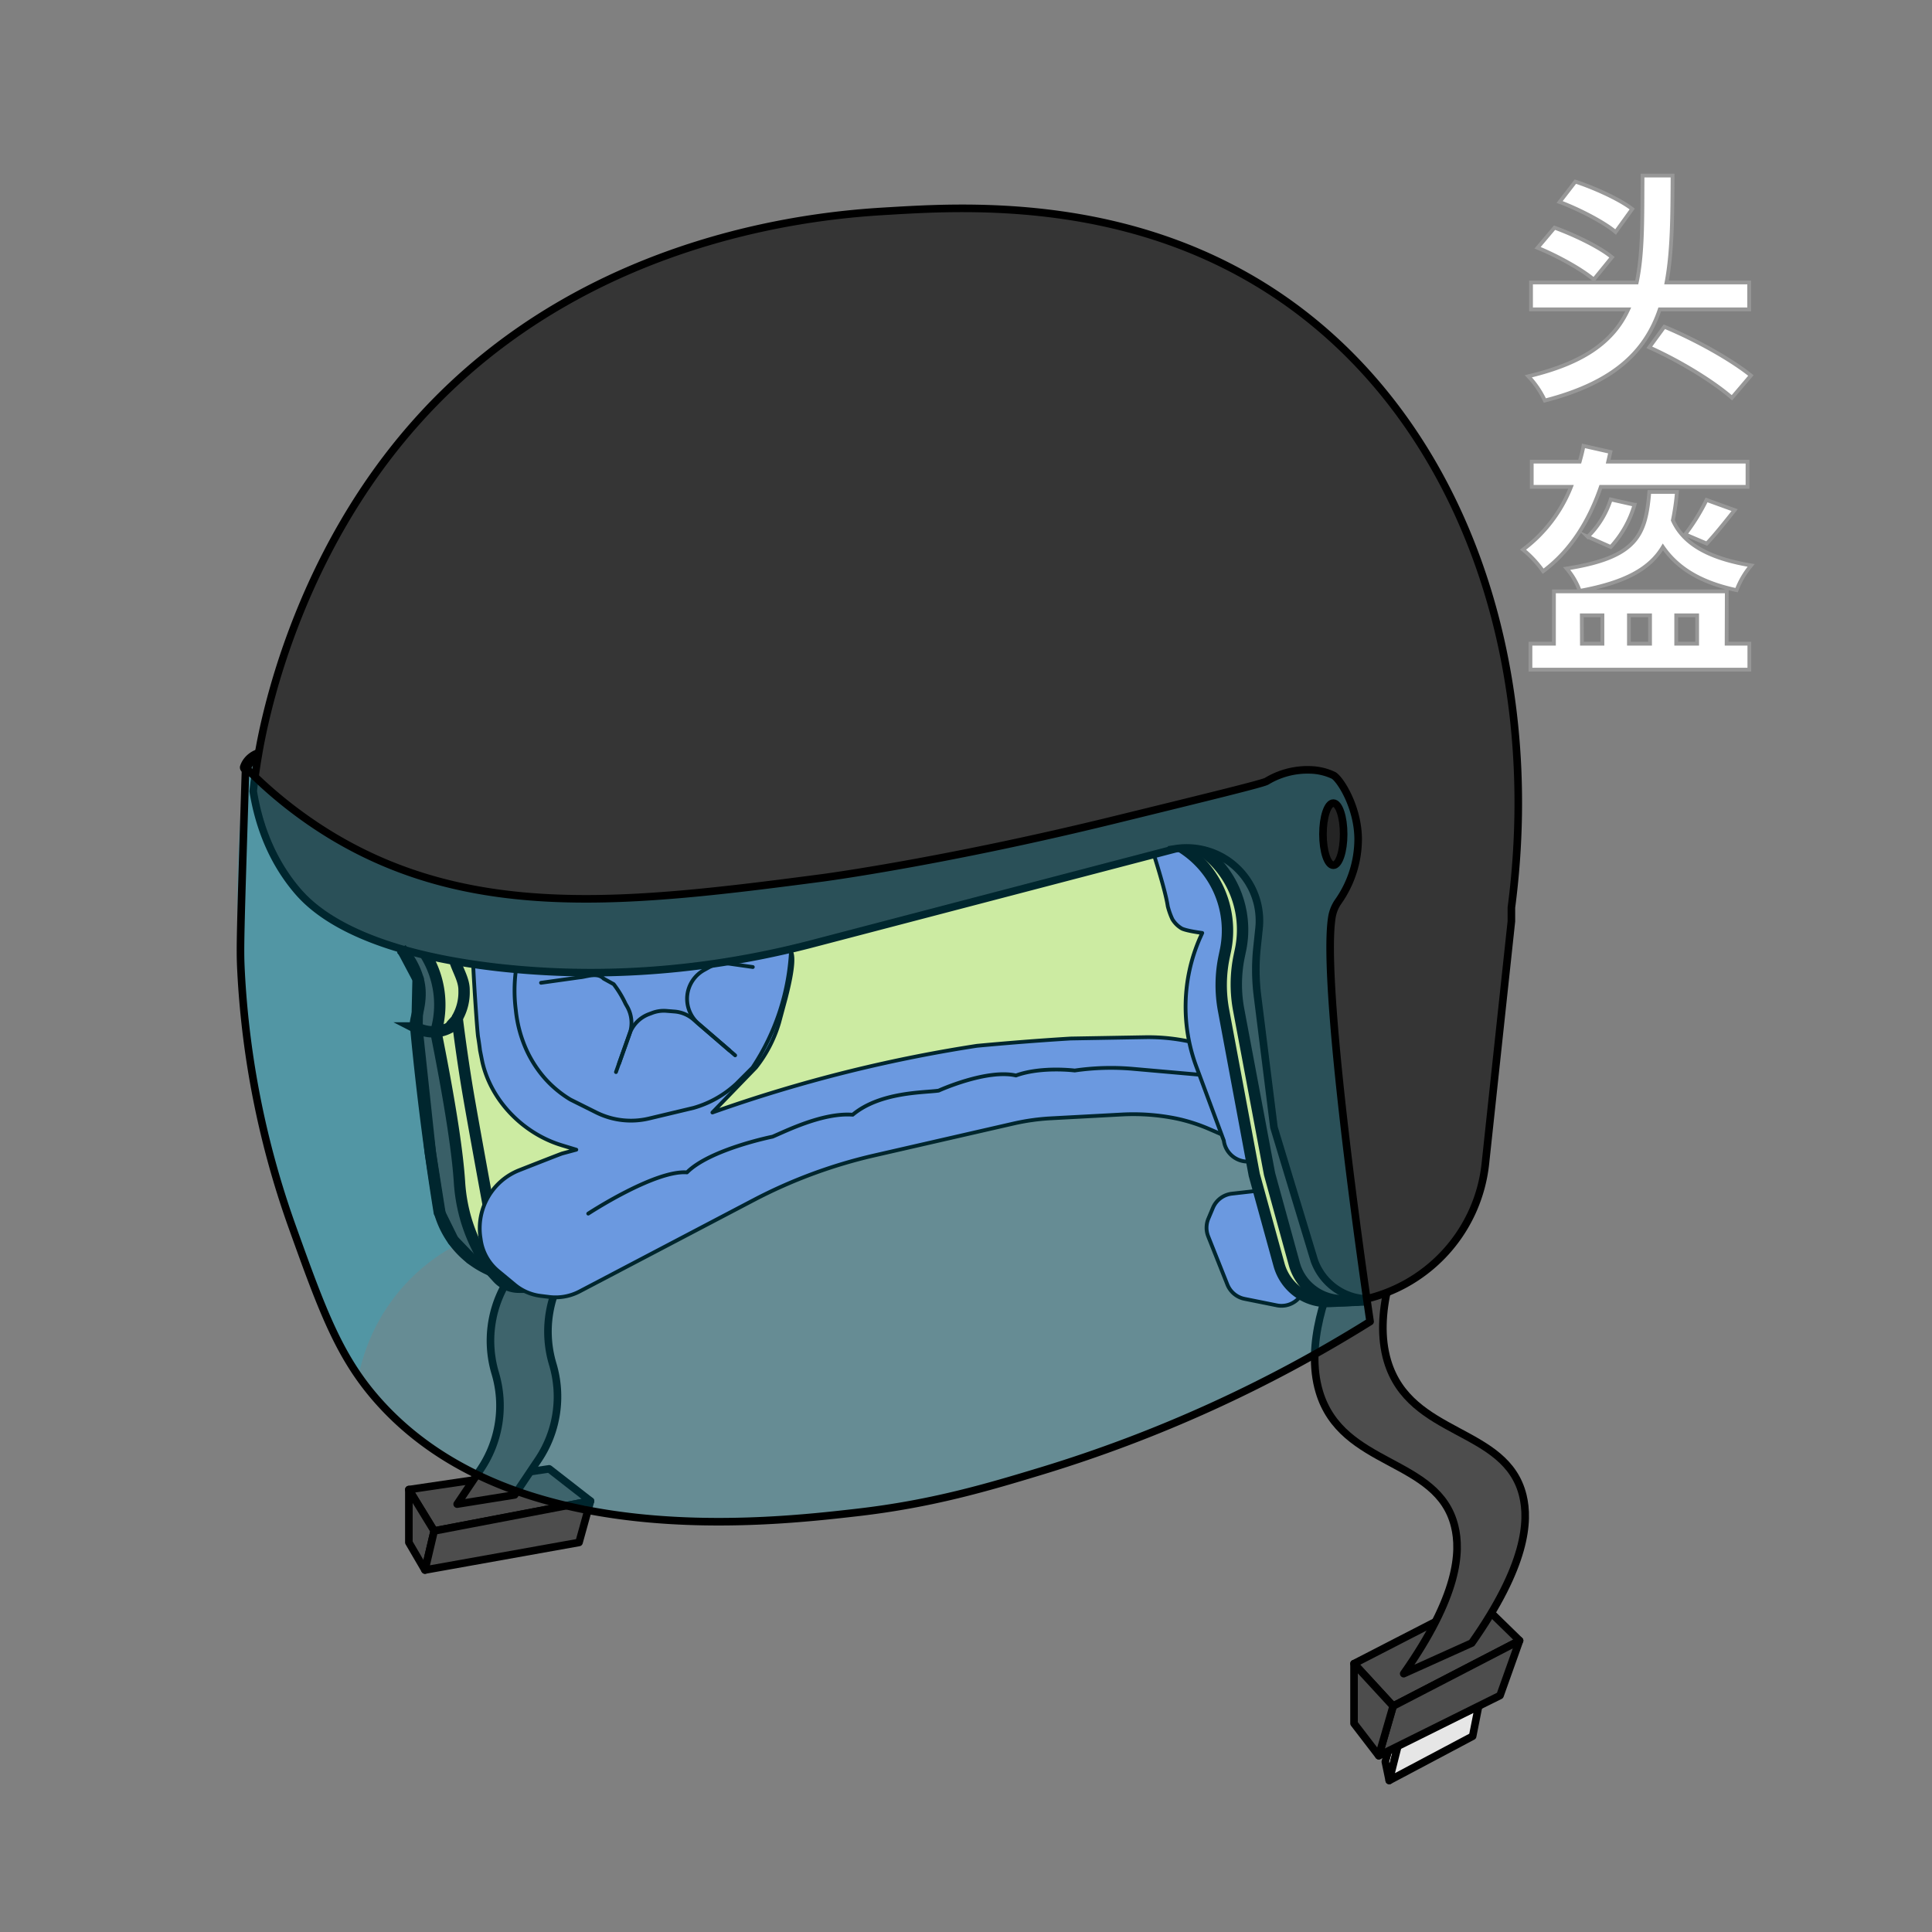 <svg xmlns="http://www.w3.org/2000/svg" viewBox="0 0 510 510"><rect x="0" y="0" width="510" height="510" fill="#808080" stroke="none"/><defs><style>.cls-1{fill:#fff;stroke:#979797;}.cls-1,.cls-10,.cls-11,.cls-14,.cls-5,.cls-6,.cls-7{stroke-miterlimit:10;}.cls-2{fill:#4d4d4d;}.cls-10,.cls-11,.cls-12,.cls-13,.cls-14,.cls-2,.cls-3,.cls-5,.cls-6,.cls-7,.cls-8,.cls-9{stroke:#000;}.cls-12,.cls-13,.cls-2,.cls-3,.cls-8,.cls-9{stroke-linecap:round;stroke-linejoin:round;}.cls-11,.cls-13,.cls-14,.cls-2,.cls-3{stroke-width:2px;}.cls-3{fill:#e6e6e6;}.cls-4{fill:#00bee9;opacity:0.2;}.cls-5{fill:#474747;}.cls-10,.cls-5,.cls-7,.cls-8{stroke-width:3px;}.cls-10,.cls-6{fill:#fff691;}.cls-12,.cls-13,.cls-7,.cls-8{fill:none;}.cls-9{fill:#8690de;}.cls-11{fill:#353535;}.cls-14{fill:#242424;}</style></defs><title>015 - Helmet</title><g id="Layer_16" data-name="Layer 16"><path class="cls-1" d="M438.13,81.67c-3.78,11.2-12.16,19.39-30.33,24.06a24.16,24.16,0,0,0-4.36-6.4c15.11-3.58,22.6-9.47,26.37-17.66H404.15V74.56h27.9c1.66-7.74,1.47-17.08,1.54-28.22h7.93c-.06,10.62-.06,20-1.6,28.22h21.82v7.11ZM420.72,73.8c-3.07-2.63-9.6-6.28-14.84-8.39l4.48-5.31c5.12,1.86,11.84,5.06,15.16,7.81Zm5.76-12.55c-3-2.56-9.6-6-14.78-7.93l4.16-5.38c5.06,1.66,11.71,4.67,15,7.23Zm12.87,25c8.64,3.59,17.85,8.84,22.84,12.87l-5,5.88c-4.86-4.22-13.5-9.59-21.82-13.31Z"/><path class="cls-1" d="M422.58,128.52c-3.2,9.28-8.13,17-15.23,22.27a28.22,28.22,0,0,0-5.31-5.7,38.2,38.2,0,0,0,12.67-16.57H404.34v-6.66H417c.39-1.41.77-2.81,1-4.16l7.1,1.6-.58,2.56H461.3v6.66Zm33.21,41.4h6v6.85H404v-6.85h6.2V156.1h45.63Zm-13.12-40.06a61.26,61.26,0,0,1-1.08,7.49c2.11,4.67,7,9.66,20.67,11.9a22.5,22.5,0,0,0-3.84,6.53c-10.63-2.24-16.13-6.59-19.46-11.39-3.33,5.57-9.6,9.34-21.95,11.58a19.07,19.07,0,0,0-3.45-5.89c18.68-2.94,20.86-8.89,21.82-20.22Zm-25.08,40.06H423v-7.49h-5.44Zm13.88-36.67a28,28,0,0,1-6.27,11.14l-6.08-2.69a24.18,24.18,0,0,0,6.08-9.86ZM430,162.43v7.49h5.57v-7.49Zm12.48,0v7.49H448v-7.49Zm15.42-27.77c-2.62,3.33-5.31,6.66-7.36,8.83l-5.69-2.43a53.61,53.61,0,0,0,5.63-9.09Z"/><polygon class="cls-2" points="107.93 393.21 144.96 387.74 155.88 396.24 114.61 404.13 107.93 393.21"/><path class="cls-2" d="M158.31,323.06l-7.85,10.68a30,30,0,0,0-4.56,26.33h0a29.88,29.88,0,0,1-3.83,25.29l-6.22,9.26-15.17,2.43,6.22-9.26a30,30,0,0,0,3.83-25.29h0a30,30,0,0,1,4.55-26.33l7.86-10.68Z"/><polygon class="cls-2" points="107.93 393.21 107.93 407.17 112.18 414.45 114.61 404.13 107.93 393.21"/><polygon class="cls-2" points="155.88 396.24 152.85 407.17 112.18 414.45 114.61 404.13 155.88 396.24"/><polygon class="cls-3" points="370.37 455.51 366.72 470 365.69 465.06 368.03 456.68 370.37 455.51"/><polygon class="cls-2" points="357.43 439.16 367.75 450.37 401.13 433.08 390.12 422.33 357.43 439.16"/><polygon class="cls-3" points="366.72 470 388.74 458.32 390.32 450.37 369.19 460.19 366.72 470"/><polygon class="cls-2" points="401.13 433.08 395.97 447.57 363.96 463.46 367.75 450.37 401.13 433.08"/><polygon class="cls-2" points="357.43 439.16 357.43 454.95 363.96 463.46 367.75 450.37 357.43 439.16"/><path class="cls-2" d="M370.54,441.81C385,421.27,385.66,409.6,384,402.9c-4.42-18.17-29.77-15.39-35.76-35.57-3.68-12.42,1.89-27.07,6.41-36.46l18-8.08c-4.52,9.39-10.09,24-6.41,36.46,6,20.18,31.34,17.4,35.76,35.56,1.63,6.71.94,18.38-13.49,38.91Z"/><path class="cls-4" d="M94.64,363.27h0a50.39,50.39,0,0,1,25.87-34.68l.17-.09L104.89,198.94l-36.7.34-3.36,3.31A265,265,0,0,0,94.64,363.27Z"/><polygon class="cls-5" points="104.89 248.12 110.36 258.44 110.07 271.35 113.6 304.27 116.15 320.36 119.6 327.38 124.25 332.22 129.54 335.34 119.55 248.12 104.89 248.12"/><polygon class="cls-6" points="112.48 248.21 115.82 261.48 115.06 272.35 120.67 302.16 122 317.69 126.44 330.84 131.36 337.32 178.33 321.37 244.74 296.49 266.53 293.77 296.11 290.62 315.38 292.77 325.23 296.49 341.04 242.66 328.63 213.22 229.94 206.84 112.48 248.21"/><path class="cls-7" d="M120.68,268.76c.89,7.13,1.77,12.95,2.42,17,.45,2.76,1,6.13,4.86,27.32.24,1.31,1,5.37,1.21,6.67,1.21,2.4,2.31,4.5,3.26,6.27a33.36,33.36,0,0,0,2.3,3.83c.56.78,1.15,1.54,1.78,2.26l6.63,7.68h0c9.9-4.74,20.36-10.45,31.06-16.23,31.19-16.86,65.3-28.24,100.51-32.38L284,290c15.79-1.82,31.57,0,44.66,7h0"/><path class="cls-8" d="M68.19,199.28a5.68,5.68,0,0,0-2.76,2.1,5,5,0,0,0-.6,1.21"/><path class="cls-8" d="M112.48,252.21a25.14,25.14,0,0,1,2.58,20.14c4.29,21.46,5.78,32.92,6.22,39.51a45.17,45.17,0,0,0,1.82,10.32,46,46,0,0,0,6.44,13.16"/><path class="cls-7" d="M109.75,271.19q1.44,15.35,3.64,31.57,1.14,8.34,2.43,16.39a23.6,23.6,0,0,0,13.72,16.19l1.82,2a7.63,7.63,0,0,0,5.6,2.46h6.18"/><path class="cls-9" d="M330.11,302.76l-10.69-4.63a45.53,45.53,0,0,0-8.81-2.85,56.84,56.84,0,0,0-14.44-1.08l-18.64,1a59,59,0,0,0-10.07,1.41L230.81,305A132.17,132.17,0,0,0,199,316.76L153,340.9a13.62,13.62,0,0,1-8.05,1.46l-2.26-.28a13.22,13.22,0,0,1-6.76-2.91l-4.4-3.65a13.09,13.09,0,0,1-4.62-8.22l-.1-.68a16.49,16.49,0,0,1,10.29-17.73c5.62-2.21,11.11-4.36,11.31-4.4l3.72-1-3.81-1.16-1-.32c-9.7-3.32-17.74-11.7-20-21.7l-.6-3c-.14-1.16-.31-2.37-.52-3.62s-1.1-14.19-1.31-19.45l81.06-2.9h0c1-.72,1.79-.94,2.33-.68q2.16,1-.83,12.69L205.66,270a34.95,34.95,0,0,1-6.12,11.8l-11.48,11.87c10.94-3.88,23.1-7.64,36.42-10.93,11.83-2.91,23-5.07,33.39-6.67q6.18-.58,12.56-1.08,6.18-.48,12.21-.85l19.55-.34a51.78,51.78,0,0,1,17.71,2.78l5.87,2"/><path class="cls-9" d="M304.61,222v3.64c2.28,7.28,3.32,11.36,3.65,13.59a19.73,19.73,0,0,0,1.21,3.41,7.15,7.15,0,0,0,2.43,2.43c1.22.67,5.46,1.21,5.46,1.21l-.68,1.51a45.36,45.36,0,0,0-.88,33.76l7.26,19.55a6.34,6.34,0,0,0,2.76,4.45h0a6.34,6.34,0,0,0,8.65-1.51L353,278.68a6.36,6.36,0,0,0,1.1-5L339.9,203.49a6.35,6.35,0,0,0-7.62-4.93l-20.63,4.67a6.35,6.35,0,0,0-4.94,6.52c-.5,2.27-1,4.54-1.49,6.81C305,218.38,304.81,220.2,304.61,222Z"/><path class="cls-9" d="M331.81,314.35l-6.62.75a6.2,6.2,0,0,0-5,3.72L319,321.64a6.21,6.21,0,0,0-.06,4.75L324,339.1a6.21,6.21,0,0,0,4.54,3.77l8.52,1.71a6.17,6.17,0,0,0,5.72-1.83h0a6,6,0,0,0,1.37-2.26l4.12-12.12a6.16,6.16,0,0,0,0-3.89l-2.45-7.65a6.19,6.19,0,0,0-7.45-4.11l-5.74,1.47A4.9,4.9,0,0,1,331.81,314.35Z"/><path class="cls-10" d="M359.3,343.19l-8.33.37a13.22,13.22,0,0,1-13.34-9.7l-6.54-23.74L323,266.77a36.3,36.3,0,0,1,.14-14.2l.34-1.63a26,26,0,0,0-11.25-27.08h0l26.43-.63Z"/><path class="cls-5" d="M358,343.2l-3,.14a13.22,13.22,0,0,1-13.34-9.7l-6.53-23.74-8.15-43.35a36.54,36.54,0,0,1,.15-14.21l.34-1.62a26,26,0,0,0-11.26-27.08h0l26.43-.63L362.5,337.66A4.73,4.73,0,0,1,358,343.2Z"/><path class="cls-11" d="M336.29,297.6l10.65,35.12a15.28,15.28,0,0,0,13.72,10.17h0a41.21,41.21,0,0,0,31.44-35.7l6.87-64,0-3.6c8.54-65.24-13.26-127.68-59.8-160.26C299.9,51.84,255.53,54.46,234.8,55.69c-14.69.86-79,4.66-124.44,55.24-32.75,36.4-40.82,80.42-42.17,88.35-.68,4-1.1,7.31-1.35,9.58h0c1.11,6.82,3.83,16.9,11.34,25.91,3.66,4.38,14.93,16.26,53.42,20.64,18.05,2,46.71,3,82-6.07l96.68-25.28a19.22,19.22,0,0,1,22.08,21l-.53,5a55.4,55.4,0,0,0,.12,12.87Z"/><path class="cls-7" d="M105.91,250.49a20,20,0,0,1,4.45,7.95c1.69,6-1.3,11-.61,12.75,0,.11.22.11.32.16a9.29,9.29,0,0,0,8.78-.16c.32-.83,1.51-1.59,1.83-2.43a13.6,13.6,0,0,0,1.82-7.28c.07-2.75-1.62-5.26-2.43-7.89"/><path class="cls-12" d="M194.06,278.58l-11-9.47a8.69,8.69,0,0,0-5-2.09l-2.13-.17a8.68,8.68,0,0,0-3.78.54l-.85.32a8.68,8.68,0,0,0-5.13,5.22L162.6,283"/><path class="cls-12" d="M163.42,280.72l2.77-7.79a8.69,8.69,0,0,0-.67-7.28l-.4-.7A27.73,27.73,0,0,0,162,259.8l-2.66-1.47c-1.69-1.76-4.66-.42-6.32-.33l-10.2,1.43"/><path class="cls-12" d="M155.28,320.36s17.6-11.53,26.06-10.88c6.11-6.12,22.6-9.43,22.6-9.43,3.42-1.43,13.26-6.4,21.15-5.79,7.28-6.07,18.81-5.8,22.68-6.36,0,0,12.64-5.76,20.42-4,6.68-2.43,15.5-1.31,15.5-1.31a66.3,66.3,0,0,1,15.29-.45l17.47,1.54"/><path class="cls-12" d="M192.55,277.28l-8.12-7a8.73,8.73,0,0,1-3-7.64h0a8.7,8.7,0,0,1,4.45-6.58l1.29-.72a8.83,8.83,0,0,1,4.5-1.07l7.05,1"/><path class="cls-12" d="M136.16,256.32a40.36,40.36,0,0,0,0,10.32,33.54,33.54,0,0,0,3,10.92,30.89,30.89,0,0,0,4.75,7.19,29.24,29.24,0,0,0,6.65,5.5l6.81,3.4a20.52,20.52,0,0,0,13.95,1.61l11.78-2.81a27.71,27.71,0,0,0,11.3-6.39l4.25-4.25a61.38,61.38,0,0,0,10.18-31.32"/><path class="cls-4" d="M353.43,238a9.94,9.94,0,0,0-1.67,4C348.58,260.63,361.81,349,361.81,349A363.24,363.24,0,0,1,275,388.41c-14,4.23-28.75,8.65-48.56,10.92-23.56,2.71-90,10.34-125.66-28.53-10.86-11.82-15.31-24-23.68-47.35a235.56,235.56,0,0,1-13.35-67.38c-.28-5.88-.18-8.64,1.21-53.42A116,116,0,0,0,88,220.86c37.42,22.42,78.76,17.55,129.3,10.93,0,0,31.55-4.18,76.49-15.18,26.37-6.46,39.56-9.69,40.67-10.32a21,21,0,0,1,11.54-3,15.45,15.45,0,0,1,6.12,1.45c1.77,1,6.51,8.4,6.51,16.93A28.76,28.76,0,0,1,353.43,238Z"/><path class="cls-13" d="M353.3,237.94a10,10,0,0,0-1.68,4c-3.18,18.61,10.05,106.92,10.05,106.92a363.14,363.14,0,0,1-86.8,39.46c-14,4.24-28.75,8.65-48.57,10.93-23.55,2.7-90,10.34-125.66-28.53-10.85-11.83-15.3-24-23.67-47.35A235.66,235.66,0,0,1,63.61,256c-.28-5.87-.18-8.64,1.22-53.42a115.61,115.61,0,0,0,23.06,18.22c37.43,22.41,78.76,17.55,129.31,10.92,0,0,31.54-4.17,76.49-15.17,26.37-6.46,39.55-9.69,40.67-10.32a20.82,20.82,0,0,1,11.53-3,15.21,15.21,0,0,1,6.13,1.45c1.76,1,6.5,8.4,6.5,16.93A28.76,28.76,0,0,1,353.3,237.94Z"/><ellipse class="cls-14" cx="351.96" cy="220.2" rx="2.73" ry="8.2"/></g></svg>